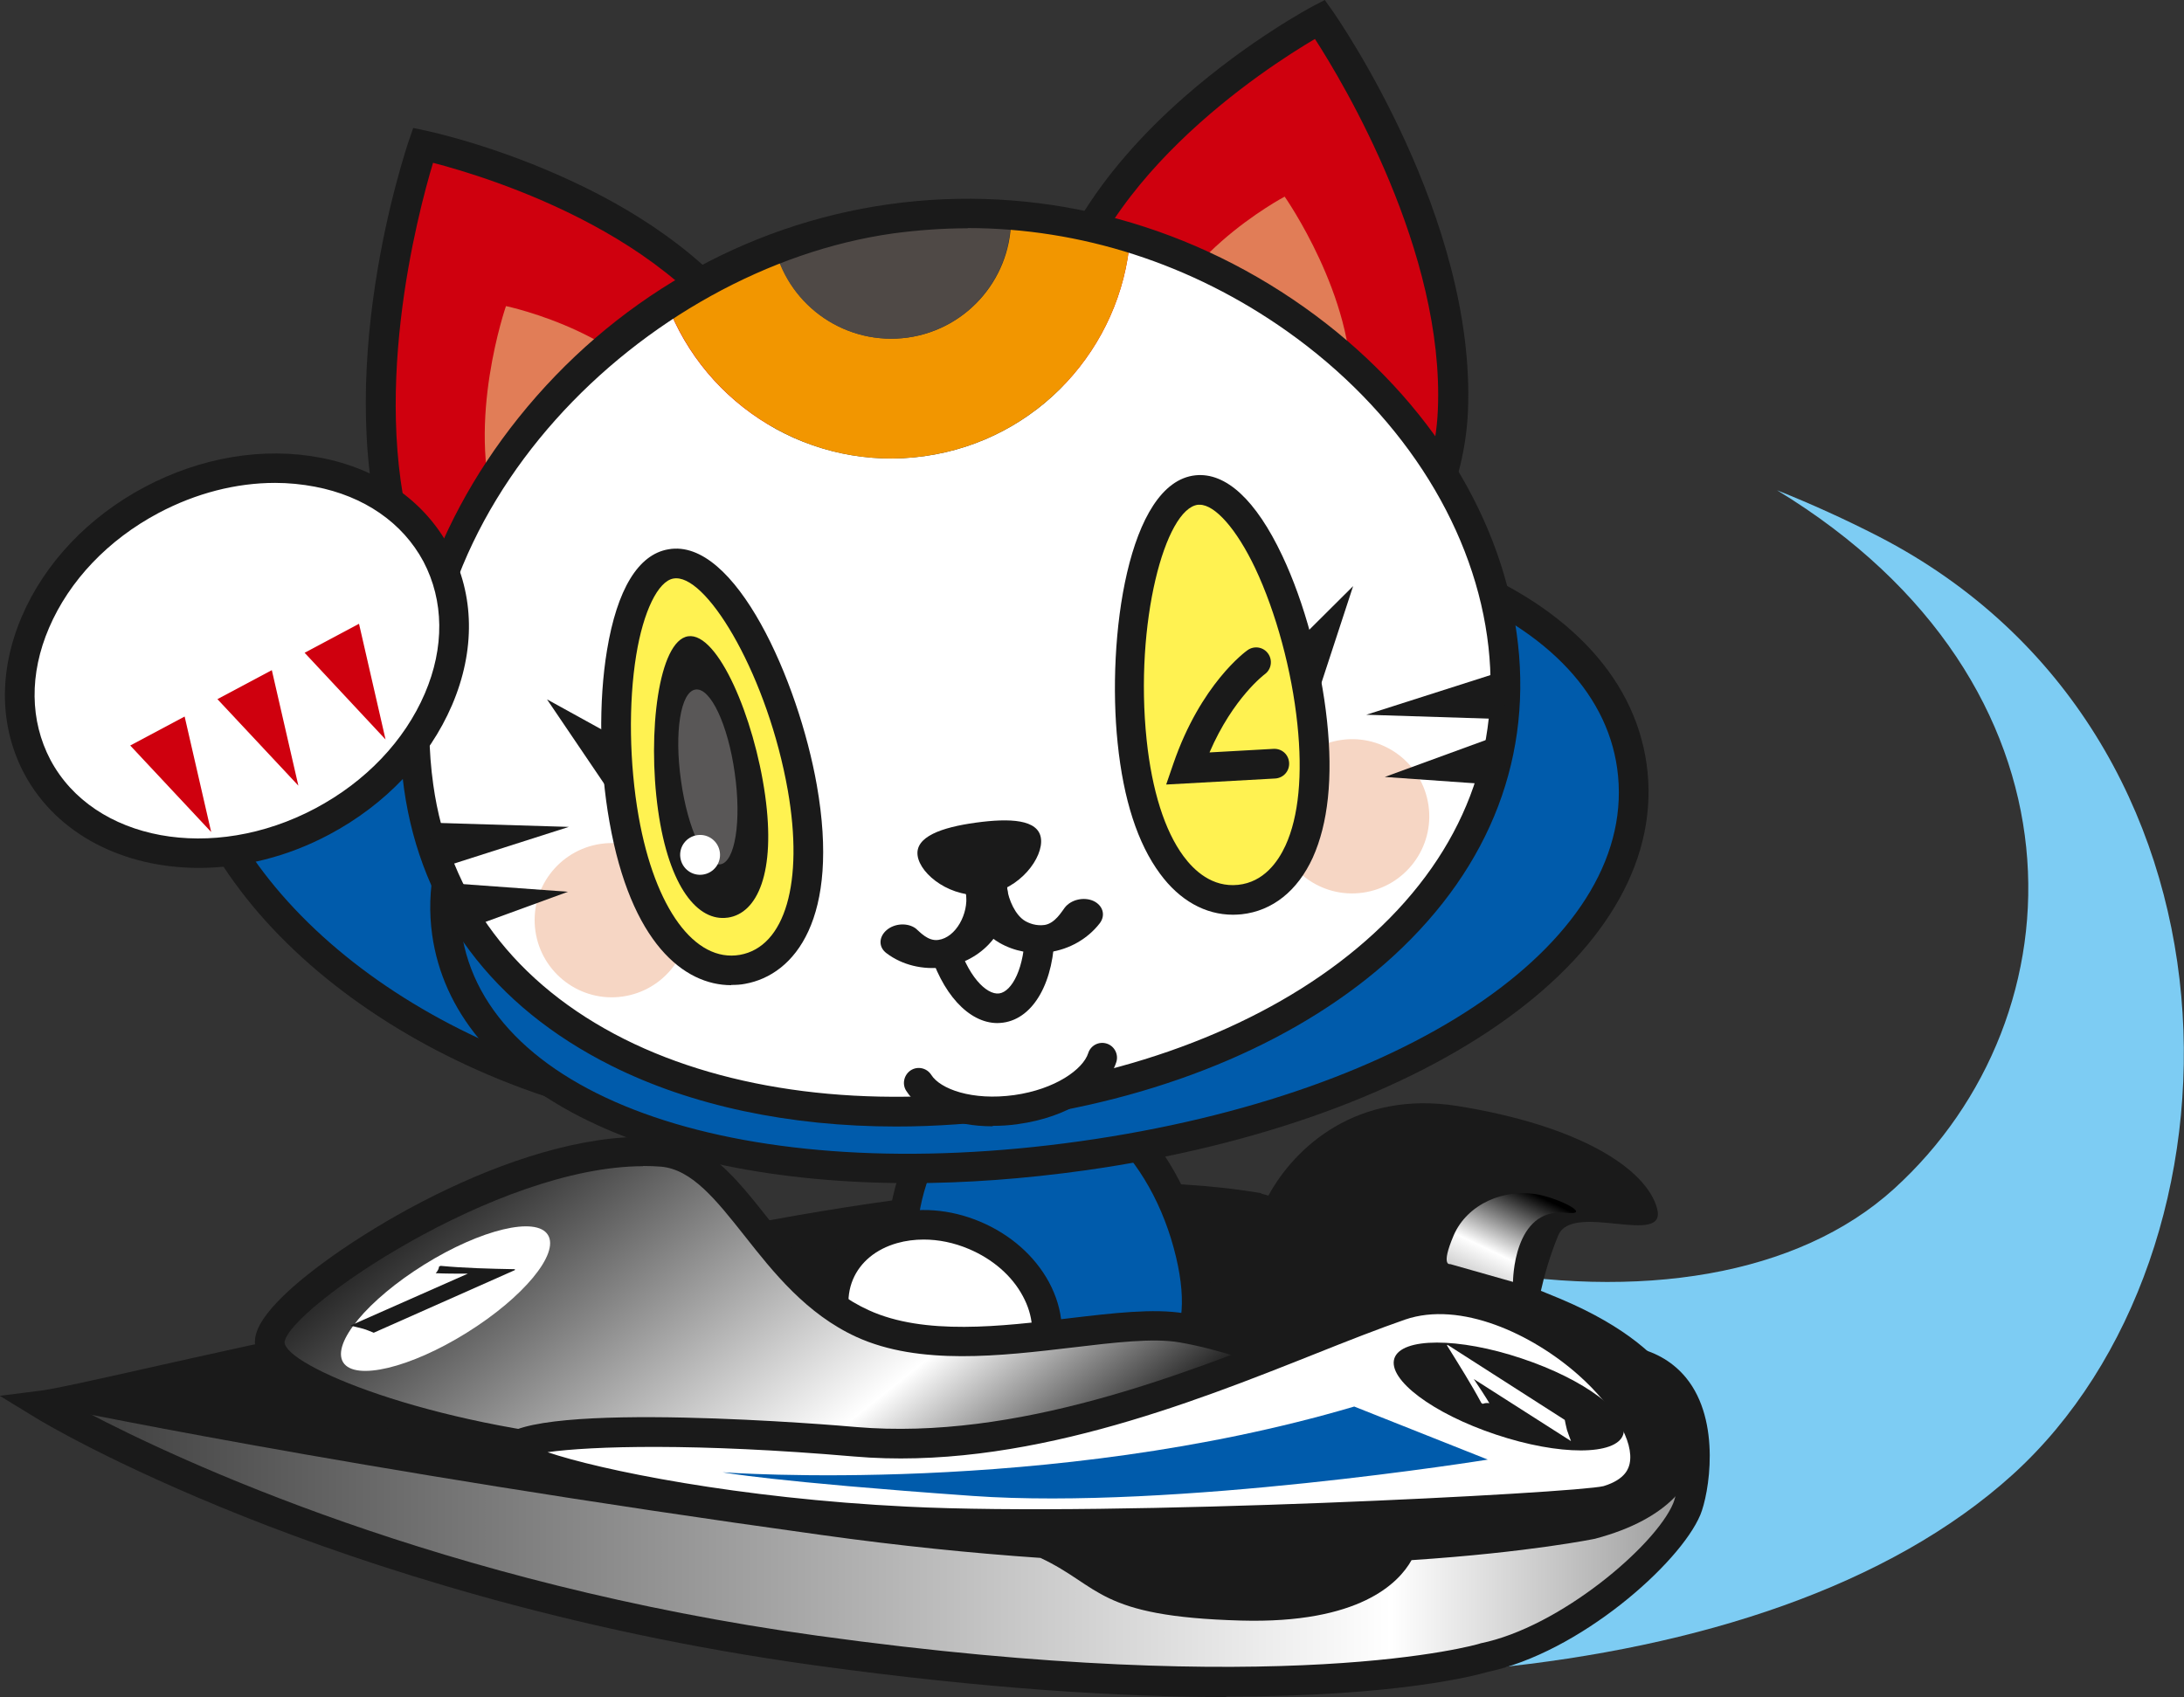 <?xml version="1.0" encoding="UTF-8"?>
<svg id="_レイヤー_2" data-name="レイヤー 2" xmlns="http://www.w3.org/2000/svg" xmlns:xlink="http://www.w3.org/1999/xlink" viewBox="0 0 97.94 76.12">
  <rect x="0" y="0" width="97.94" height="76.12" fill="#333333" stroke="none"/>
  <defs>
    <style>
      .cls-1 {
        fill: #f29600;
      }

      .cls-2 {
        fill: #7dccf3;
      }

      .cls-3 {
        fill: url(#Steel_Bar);
      }

      .cls-4 {
        fill: #f6d6c4;
      }

      .cls-5 {
        fill: #fff251;
      }

      .cls-6 {
        fill: #005bab;
      }

      .cls-7 {
        fill: #cf000e;
      }

      .cls-8 {
        fill: #fff;
      }

      .cls-9 {
        fill: #595757;
      }

      .cls-10 {
        fill: url(#Steel_Bar-3);
      }

      .cls-11 {
        fill: url(#Steel_Bar-2);
      }

      .cls-12 {
        fill: #4f4946;
      }

      .cls-13 {
        fill: #1a1a1a;
      }

      .cls-14 {
        fill: #e17d57;
      }
    </style>
    <linearGradient id="Steel_Bar" data-name="Steel Bar" x1="294.13" y1="2050.07" x2="440.03" y2="2050.07" gradientTransform="translate(-238.76 -1484.21) scale(.76)" gradientUnits="userSpaceOnUse">
      <stop offset="0" stop-color="#000"/>
      <stop offset=".7" stop-color="#fff"/>
      <stop offset="1" stop-color="#000"/>
    </linearGradient>
    <linearGradient id="Steel_Bar-2" data-name="Steel Bar" x1="404.41" y1="2038.48" x2="410.35" y2="2026.08" xlink:href="#Steel_Bar"/>
    <linearGradient id="Steel_Bar-3" data-name="Steel Bar" x1="-995.27" y1="-835.84" x2="-975.88" y2="-811.63" gradientTransform="translate(1069.03 923.47) scale(1.05)" xlink:href="#Steel_Bar"/>
  </defs>
  <g id="_デザイン1" data-name="デザイン1">
    <g>
      <g>
        <path class="cls-6" d="M47.38,43.14c-2.51,6.74-13.16,8.99-23.8,5.04-10.64-3.96-17.23-12.62-14.72-19.36,2.51-6.74,13.16-8.99,23.8-5.04,10.64,3.95,17.23,12.62,14.72,19.36Z"/>
        <path class="cls-13" d="M33.88,50.77c-3.32,0-6.93-.64-10.53-1.98-5.26-1.96-9.73-5.1-12.58-8.86-2.92-3.84-3.82-7.88-2.53-11.36,1.29-3.48,4.61-5.95,9.33-6.95,4.62-.98,10.06-.44,15.32,1.52,5.26,1.96,9.73,5.1,12.58,8.86,2.92,3.84,3.82,7.88,2.53,11.36-1.76,4.75-7.33,7.4-14.11,7.4ZM22.31,22.48c-1.55,0-3.05.15-4.47.45-4.26.9-7.24,3.07-8.36,6.11-1.13,3.04-.3,6.62,2.34,10.09,2.71,3.56,6.96,6.55,11.99,8.42,10.28,3.82,20.57,1.74,22.94-4.65h0c1.13-3.04.3-6.62-2.34-10.09-2.71-3.56-6.96-6.55-11.99-8.42-3.4-1.26-6.87-1.91-10.11-1.91Z"/>
      </g>
      <path class="cls-2" d="M66.85,74.83l-1.18-17.97c7.84,1.51,14.96.37,19.26-3.53,8.54-7.75,9.03-22.66-5.24-31.34,1.55.62,3.07,1.31,4.55,2.07,17.17,8.86,17.03,32.09,6.02,42.08-5.55,5.03-14.1,7.76-23.41,8.69Z"/>
      <g>
        <path class="cls-3" d="M56.79,56.43c-17.41-2.97-51.32,6.16-54.83,6.61,0,0,13.17,8.03,34.61,10.99,21.44,2.96,29.96.34,29.96.34,3.84-.78,8.25-4.62,9.11-6.66.47-1.11,1.66-7.95-5.39-6.54-6.26,1.26-13.46-4.74-13.46-4.74Z"/>
        <path class="cls-13" d="M54.99,76.12c-4.61,0-10.71-.35-18.51-1.43-11.14-1.54-20.01-4.47-25.5-6.65-5.96-2.37-9.23-4.35-9.37-4.44l-1.62-.99,1.88-.24c.61-.08,2.28-.45,4.59-.97,10.79-2.42,36.06-8.08,50.43-5.63l.18.03.14.11c.07.06,7.03,5.78,12.9,4.6,2.53-.51,4.38-.07,5.5,1.29,1.6,1.96,1.02,5.24.64,6.15-.92,2.19-5.43,6.19-9.56,7.05-.43.13-3.98,1.1-11.7,1.1ZM3.88,63.34c4.09,2.15,15.91,7.7,32.78,10.03,20.98,2.9,29.59.39,29.68.36l.06-.02c3.55-.72,7.83-4.37,8.63-6.27.24-.57.76-3.34-.44-4.8-.78-.95-2.2-1.23-4.21-.83-6.08,1.22-12.79-3.9-13.87-4.77-14.14-2.33-39.07,3.26-49.75,5.65-1.15.26-2.11.47-2.88.64Z"/>
      </g>
      <path class="cls-13" d="M56.54,53.53s.12.04.34.1c1.18-2.17,3.97-4.74,8.48-4.02,5.48.88,8.46,2.81,8.95,4.59.48,1.77-3.79-.32-4.43,1.21-.38.91-.64,1.86-.78,2.49.3.12.61.25.9.37,5.88,2.49,6.05,5.64,6.05,6.84,0,1.21-1.08,3-4.52,3.91,0,0-2.92.61-8.23.96-.57,1.02-2.33,2.86-7.66,2.71-6.45-.18-6.26-1.53-8.98-2.81-3.05-.21-6.33-.54-9.83-1.03-21.44-2.97-34.85-5.82-34.85-5.82,3.51-.45,37.18-12.48,54.58-9.51Z"/>
      <path class="cls-11" d="M69.02,53.59c-1.55-.31-3.22.41-3.83,1.82-.6,1.41-.16,1.29-.16,1.29l2.82.8s0-3.36,2.38-3.1c1.17.12-.2-.6-1.21-.81Z"/>
      <path class="cls-13" d="M33.06,57.67c8.73-2.29,27.77-2.22,31.05.57,3.28,2.79,2.26,1.56,2.26,1.56l-14.93,3.45-14.56-3.32-3.82-2.25Z"/>
      <g>
        <path class="cls-6" d="M48.41,63.34c3.49-.82,6.16-2.12,4.98-7.11-1.18-4.99-4.96-8.36-8.45-7.53-3.49.83-5.35,5.54-4.17,10.52,1.18,4.99,4.15,4.95,7.64,4.12Z"/>
        <path class="cls-13" d="M45.54,64.41c-2.42,0-4.48-1.11-5.41-5.04-1.26-5.34.83-10.41,4.66-11.32,1.9-.45,3.92.17,5.68,1.74,1.7,1.51,2.96,3.75,3.56,6.29.6,2.53.31,4.4-.9,5.72-1.14,1.25-2.95,1.81-4.58,2.19h0c-1.03.24-2.06.42-3.03.42ZM46.01,49.24c-.31,0-.62.04-.92.11-3.12.74-4.77,5.1-3.68,9.73.99,4.18,3.17,4.5,6.84,3.63h0c1.43-.34,3.01-.82,3.9-1.8.88-.97,1.08-2.45.59-4.52-.54-2.28-1.66-4.27-3.16-5.61-1.14-1.01-2.38-1.54-3.58-1.54Z"/>
      </g>
      <g>
        <path class="cls-6" d="M48.54,51.85c16.18-2.27,25.71-9.89,24.64-17.48-1.07-7.59-12.33-12.28-28.5-10.01-16.18,2.27-25.71,9.89-24.64,17.48,1.07,7.59,12.33,12.28,28.5,10.01Z"/>
        <path class="cls-13" d="M40.82,53.07c-11.88,0-20.47-4.24-21.44-11.14-.56-4.01,1.61-8.05,6.12-11.36,4.61-3.39,11.21-5.76,19.09-6.87,7.87-1.11,14.87-.64,20.24,1.34,5.25,1.94,8.45,5.22,9.01,9.23,1.17,8.34-9.43,16.01-25.2,18.23h0c-2.72.38-5.34.57-7.82.57ZM52.51,24.46c-2.47,0-5.07.19-7.74.56-7.55,1.06-14.12,3.41-18.49,6.62-4.1,3.01-6.08,6.6-5.59,10.11,1.07,7.58,12.74,11.55,27.75,9.44h0c15.02-2.11,25.14-9.15,24.08-16.73-.49-3.51-3.39-6.41-8.16-8.17-3.28-1.21-7.35-1.83-11.85-1.83Z"/>
      </g>
      <g>
        <path class="cls-8" d="M40.64,62.69c2.5,1.06,5.22.28,6.07-1.73.85-2.01-.49-4.5-2.99-5.55-2.5-1.06-5.22-.28-6.07,1.73-.85,2.01.49,4.5,2.99,5.55Z"/>
        <path class="cls-13" d="M42.92,63.83c-.84,0-1.71-.18-2.54-.53h0c-2.83-1.2-4.34-4.08-3.35-6.42.49-1.16,1.5-2.01,2.84-2.39,1.29-.37,2.74-.26,4.09.31,1.35.57,2.44,1.53,3.08,2.71.66,1.23.76,2.55.27,3.71s-1.5,2.01-2.84,2.39c-.5.14-1.02.21-1.56.21ZM41.43,55.6c-.41,0-.81.05-1.2.16-.95.27-1.65.85-1.98,1.63-.7,1.67.48,3.77,2.64,4.68h0c1.07.45,2.21.54,3.21.26.95-.27,1.65-.85,1.98-1.63.33-.78.26-1.69-.21-2.56-.49-.92-1.36-1.67-2.43-2.12-.66-.28-1.35-.42-2.02-.42Z"/>
      </g>
      <g>
        <g>
          <path class="cls-10" d="M29.7,51.69c-6.98-.6-17.64,6.62-17.6,8.51.04,1.89,7.78,4.47,15.35,5.11,7.57.64,27.15,1.51,32.67-.15,5.52-1.66-3.83-5.03-7.13-5.59-3.3-.56-9.99,1.78-14.3-.19-4.31-1.97-5.73-7.41-8.99-7.69Z"/>
          <path class="cls-13" d="M47.42,66.78c-7.59,0-16.11-.48-20.03-.81-6.48-.55-15.9-2.91-15.96-5.75,0-.38.13-1.02,1.43-2.24,2.77-2.6,10.83-7.47,16.89-6.95h0c1.96.17,3.27,1.83,4.66,3.58,1.27,1.61,2.59,3.27,4.55,4.16,2.49,1.14,5.94.73,8.99.36,1.95-.23,3.79-.45,5.15-.22,1.87.32,9.24,2.43,9.39,4.87.05.88-.68,1.56-2.18,2.01-2.45.73-7.43.98-12.89.98ZM28.84,52.31c-6.58,0-15.88,6.39-16.08,7.89.02,1.06,6.42,3.74,14.75,4.44,8.45.71,27.25,1.44,32.43-.12,1.03-.31,1.24-.61,1.23-.66-.06-.93-4.94-3.08-8.29-3.65-1.17-.2-2.92.01-4.77.23-3.22.38-6.87.82-9.7-.47-2.25-1.03-3.73-2.9-5.03-4.55-1.26-1.59-2.35-2.97-3.74-3.09-.26-.02-.53-.03-.8-.03Z"/>
        </g>
        <path class="cls-8" d="M19.03,56.72c2.54-1.58,5.02-2.17,5.54-1.33.53.84-1.1,2.81-3.64,4.39-2.53,1.58-5.01,2.17-5.54,1.33-.53-.85,1.1-2.81,3.64-4.39Z"/>
        <path class="cls-13" d="M20.99,57.13c-.56,0-1,0-1.45-.02.09-.1.14-.2.15-.3l.07-.03c1.06.1,2.2.13,3.33.15v.04s-6.33,2.81-6.33,2.81c-.16-.06-.3-.13-.48-.18-.17-.05-.38-.09-.57-.14l5.27-2.33Z"/>
        <g>
          <path class="cls-8" d="M72.11,67.3c5.41-1.67-3.55-10.71-9.31-8.74-5.76,1.98-15.18,6.9-24.45,6.1-9.27-.8-15.71-.39-15.31.42.4.81,8.1,2.69,17.61,3.17,9.51.48,30.42-.63,31.46-.95Z"/>
          <path class="cls-13" d="M46.51,69.03c-2.22,0-4.24-.04-5.9-.12-8.49-.42-17.49-2.17-18.17-3.53-.13-.27-.11-.58.06-.83,1.21-1.79,15.3-.6,15.9-.54,7.18.61,14.65-2.35,20.11-4.52,1.47-.58,2.85-1.13,4.07-1.55,3.19-1.1,6.9.8,9.1,2.76,2.01,1.79,3.02,3.75,2.7,5.23-.14.66-.62,1.55-2.08,2h0c-1.05.32-15.48,1.1-25.79,1.1ZM24.53,65.13c2.38.81,8.6,2.08,16.14,2.45,9.32.47,30-.61,31.24-.92,1.02-.31,1.13-.84,1.17-1.01.21-.97-.71-2.56-2.28-3.96-2.09-1.86-5.31-3.35-7.79-2.5-1.18.41-2.56.95-4.01,1.53-5.58,2.22-13.22,5.26-20.71,4.61-7.09-.61-11.76-.47-13.75-.19Z"/>
        </g>
        <path class="cls-6" d="M32.41,66.04s14.65,1.09,28.32-2.95l5.99,2.38s-14.08,2.27-23.1,1.63c-9.02-.64-11.21-1.06-11.21-1.06Z"/>
        <path class="cls-13" d="M67.09,64.35c-2.83-.94-4.87-2.47-4.56-3.42.31-.94,2.87-.95,5.7,0,2.83.94,4.87,2.47,4.56,3.42-.31.94-2.86.95-5.7,0Z"/>
        <path class="cls-8" d="M66.08,61.84c.28.42.5.75.71,1.1-.12-.02-.22,0-.3.03l-.06-.04c-.45-.84-1-1.71-1.54-2.58l.02-.03,5.26,3.37c.03.15.06.29.1.45.05.16.12.33.18.5l-4.37-2.79Z"/>
      </g>
      <g>
        <g>
          <path class="cls-7" d="M55.32,32.39s-9.31-8.31-8.24-17.01c1.07-8.71,12.11-14.52,12.11-14.52,0,0,6.32,9,5.96,17.54-.36,8.54-9.83,13.99-9.83,13.99Z"/>
          <path class="cls-13" d="M55.24,33.2l-.36-.32c-.1-.09-2.41-2.17-4.62-5.36-2.96-4.28-4.29-8.51-3.83-12.23.46-3.72,2.77-7.51,6.68-10.94,2.92-2.56,5.67-4.02,5.78-4.08l.52-.27.34.48c.26.37,6.44,9.28,6.08,17.95-.15,3.66-1.97,7.34-5.24,10.64-2.45,2.46-4.82,3.84-4.92,3.9l-.42.24ZM58.98,1.74c-2.16,1.27-10.36,6.52-11.24,13.72-.9,7.3,5.99,14.48,7.66,16.1,1.79-1.16,8.79-6.12,9.08-13.18.3-7.09-4.23-14.65-5.51-16.63Z"/>
        </g>
        <path class="cls-14" d="M55.68,24.59s-4.65-4.15-4.12-8.51c.53-4.35,6.05-7.26,6.05-7.26,0,0,3.16,4.5,2.98,8.77-.18,4.27-4.91,6.99-4.91,6.99Z"/>
        <g>
          <path class="cls-7" d="M31.39,35.75s6.66-10.55,3.23-18.63c-3.43-8.08-15.64-10.62-15.64-10.62,0,0-3.59,10.39-.89,18.5,2.7,8.11,13.3,10.74,13.3,10.74Z"/>
          <path class="cls-13" d="M31.69,36.51l-.47-.12c-.11-.03-2.77-.7-5.8-2.39-4.06-2.27-6.81-5.3-7.97-8.78-2.74-8.23.75-18.5.89-18.93l.19-.55.57.12c.13.03,3.17.67,6.68,2.33,4.71,2.22,7.97,5.22,9.43,8.68,1.47,3.45,1.36,7.88-.31,12.81-1.25,3.68-2.9,6.32-2.97,6.43l-.26.4ZM19.42,7.3c-.68,2.26-2.95,10.77-.71,17.51,2.24,6.73,10.32,9.56,12.36,10.17,1.16-2.02,5.8-10.82,2.93-17.59-2.83-6.67-12.16-9.46-14.59-10.09Z"/>
        </g>
        <path class="cls-14" d="M28.89,28.35s3.33-5.28,1.62-9.31c-1.71-4.04-7.82-5.31-7.82-5.31,0,0-1.8,5.2-.45,9.25,1.35,4.06,6.65,5.37,6.65,5.37Z"/>
        <g>
          <path class="cls-8" d="M50.68,10.68c-.39,4.91-4.14,9.07-9.22,9.78-5.08.71-9.83-2.25-11.56-6.86-7.68,4.98-12.24,13.78-11.13,21.7,1.54,10.95,13.35,16.07,26.76,14.18,13.41-1.89,23.36-10.06,21.82-21.01-1.11-7.92-7.92-15.12-16.67-17.79Z"/>
          <path class="cls-1" d="M41.46,20.46c5.08-.71,8.83-4.87,9.22-9.78-1.72-.52-3.51-.87-5.34-1.02.08,2.7-1.88,5.09-4.62,5.48-2.74.38-5.29-1.37-5.95-3.99-1.73.65-3.35,1.47-4.86,2.45,1.73,4.61,6.48,7.58,11.56,6.86Z"/>
          <path class="cls-12" d="M34.75,11.15c.67,2.62,3.21,4.37,5.95,3.99,2.74-.39,4.7-2.77,4.62-5.48-1.76-.14-3.55-.1-5.37.15-1.82.26-3.56.71-5.21,1.33Z"/>
        </g>
        <path class="cls-13" d="M40.19,50.53c-4.77,0-9.19-.93-12.78-2.73-5.31-2.66-8.52-6.95-9.29-12.41-.78-5.54,1.09-11.6,5.13-16.65,4.21-5.26,10.12-8.67,16.63-9.58,6.51-.91,13.12.73,18.62,4.63,5.27,3.74,8.74,9.05,9.51,14.59.77,5.46-1.14,10.47-5.51,14.49-4.06,3.73-10.05,6.31-16.87,7.27h0c-1.85.26-3.67.39-5.44.39ZM43.4,10.24c-1.11,0-2.23.08-3.35.23-11.15,1.57-22.34,12.48-20.62,24.73.7,5.01,3.67,8.95,8.57,11.41,4.69,2.35,10.89,3.13,17.44,2.21h0c6.56-.92,12.29-3.38,16.16-6.94,4.04-3.71,5.8-8.32,5.09-13.33-.73-5.18-4-10.17-8.97-13.69-4.28-3.03-9.27-4.63-14.33-4.63Z"/>
        <polygon class="cls-13" points="67.57 32.26 61.27 32.06 67.28 30.14 67.57 32.26"/>
        <polygon class="cls-13" points="19.5 39.01 25.51 37.09 19.2 36.9 19.5 39.01"/>
        <g>
          <path class="cls-8" d="M41.2,48.57c.61.96,2.39,1.49,4.37,1.21,1.96-.28,3.51-1.25,3.86-2.33"/>
          <path class="cls-13" d="M44.52,50.52c-1.75,0-3.24-.59-3.88-1.59-.2-.31-.1-.72.2-.92.31-.2.72-.11.92.2.4.64,1.84,1.17,3.72.91,1.85-.26,3.09-1.16,3.32-1.88.11-.35.48-.54.83-.43.35.11.54.49.43.83-.44,1.36-2.2,2.48-4.4,2.78-.39.06-.78.08-1.15.08Z"/>
        </g>
        <g>
          <path class="cls-8" d="M42.27,42.3c.51,1.82,1.58,3.06,2.63,2.91,1.04-.15,1.72-1.61,1.73-3.46"/>
          <path class="cls-13" d="M44.73,45.89c-1.29,0-2.51-1.33-3.1-3.41l1.28-.36c.45,1.63,1.32,2.52,1.9,2.44.57-.08,1.15-1.15,1.15-2.81h1.33c0,2.27-.93,3.93-2.3,4.12-.09.01-.18.02-.26.02Z"/>
        </g>
        <path class="cls-13" d="M43.04,38.13l.28,1.97c.13.91.68,1.71,1.5,2.19.66.38,1.45.53,2.23.42.91-.13,1.73-.6,2.27-1.3h0c.27-.36.14-.8-.29-1-.43-.19-1-.06-1.28.3h0c-.14.18-.44.71-.91.78-.37.05-.68-.07-.87-.18-.44-.26-.74-.95-.81-1.47l-.28-1.97h0c-.06-.4-.51-.67-1.02-.59-.51.07-.87.45-.82.85h0Z"/>
        <path class="cls-13" d="M43.04,38.13l.28,1.97c.12.88-.45,1.95-1.24,2.06-.47.07-.84-.37-1.01-.51h0c-.36-.27-.95-.24-1.31.07s-.37.77,0,1.04h0c.7.53,1.63.75,2.54.63.78-.11,1.5-.47,2.03-1.02.66-.69.97-1.61.84-2.52l-.28-1.97h0c-.06-.4-.51-.67-1.02-.59-.51.07-.87.45-.82.85h0Z"/>
        <path class="cls-13" d="M44.21,40.12c-1.53.21-2.94-.88-3.06-1.74-.12-.85,1.08-1.27,2.61-1.48,1.53-.21,2.8-.15,2.92.7.12.86-.94,2.3-2.47,2.51Z"/>
        <path class="cls-4" d="M27.92,44.7c-1.89.27-3.64-1.05-3.91-2.94-.27-1.89,1.05-3.64,2.94-3.91,1.89-.27,3.64,1.05,3.91,2.94.27,1.89-1.05,3.64-2.94,3.91Z"/>
        <path class="cls-4" d="M61.12,40.04c1.89-.27,3.21-2.02,2.94-3.91-.27-1.89-2.02-3.21-3.91-2.94-1.89.27-3.21,2.02-2.94,3.91.27,1.89,2.02,3.21,3.91,2.94Z"/>
        <g>
          <g>
            <polygon class="cls-13" points="57.35 36.46 60.68 26.29 54.31 32.63 57.35 36.46"/>
            <g>
              <path class="cls-5" d="M55.6,40.35c-2.23.23-4.29-2.01-4.83-7.09-.53-5.07.67-11.05,2.9-11.28,2.23-.23,4.64,5.36,5.18,10.43.53,5.07-1.02,7.7-3.25,7.94Z"/>
              <path class="cls-13" d="M55.29,41.03c-1.24,0-2.39-.64-3.27-1.84-1-1.35-1.64-3.32-1.9-5.86-.49-4.71.46-11.69,3.49-12.01,1.36-.14,2.71,1.1,3.89,3.6.99,2.09,1.74,4.87,2.01,7.42.27,2.54.05,4.6-.64,6.13-.68,1.49-1.81,2.39-3.19,2.54h0c-.13.01-.25.02-.38.02ZM53.8,22.64s-.04,0-.07,0c-1.48.16-2.86,5.3-2.31,10.55.24,2.27.81,4.07,1.65,5.21.48.65,1.29,1.41,2.45,1.29h0c1.15-.12,1.79-1.03,2.13-1.77.59-1.29.77-3.17.53-5.44-.25-2.41-.96-5.02-1.89-6.99-.83-1.75-1.8-2.85-2.49-2.85Z"/>
            </g>
          </g>
          <g>
            <g>
              <g>
                <polygon class="cls-13" points="30.53 40.23 24.53 31.37 32.4 35.71 30.53 40.23"/>
                <g>
                  <g>
                    <path class="cls-5" d="M33.29,43.49c2.21-.39,3.57-3.12,2.69-8.14-.89-5.02-3.69-10.43-5.89-10.04-2.21.39-2.99,6.43-2.1,11.45.89,5.02,3.1,7.12,5.31,6.73Z"/>
                    <path class="cls-13" d="M32.79,44.19c-2.12,0-4.5-1.9-5.46-7.33-.45-2.53-.49-5.4-.11-7.69.45-2.73,1.4-4.3,2.75-4.53,3-.54,5.84,5.92,6.66,10.58,1.05,5.97-.98,8.51-3.22,8.91h0c-.2.04-.41.05-.62.05ZM30.32,25.94s-.08,0-.12.01c-.69.12-1.35,1.47-1.67,3.44-.35,2.15-.31,4.85.11,7.24.73,4.12,2.52,6.55,4.54,6.2,2.03-.36,2.87-3.25,2.15-7.37-.89-5.06-3.52-9.52-5-9.52Z"/>
                  </g>
                  <path class="cls-13" d="M32.64,41.16c1.32-.19,2.16-2.01,1.67-5.5-.49-3.49-2.12-7.31-3.45-7.12-1.32.19-1.84,4.31-1.35,7.8.49,3.48,1.8,5.01,3.12,4.82Z"/>
                </g>
              </g>
              <path class="cls-9" d="M32.3,38.77c.66-.09.96-1.93.65-4.09-.3-2.17-1.09-3.85-1.76-3.75-.67.09-.96,1.93-.65,4.09.3,2.17,1.09,3.85,1.76,3.75Z"/>
            </g>
            <path class="cls-8" d="M31.52,39.23c-.49.07-.94-.27-1.01-.76-.07-.49.27-.94.76-1.01.49-.07.94.27,1.01.76.07.49-.27.94-.76,1.01Z"/>
          </g>
          <path class="cls-13" d="M52.3,35.18l.32-.93c1.23-3.57,3.24-5.03,3.33-5.09.3-.21.71-.14.92.16.21.3.14.71-.15.92h0s-1.42,1.05-2.48,3.51l2.87-.16c.38-.02.68.26.7.63.02.37-.26.68-.63.7l-4.88.27Z"/>
        </g>
        <polygon class="cls-13" points="67.19 35.21 62.1 34.85 66.89 33.1 67.19 35.21"/>
        <polygon class="cls-13" points="20.68 41.75 25.47 40 20.39 39.63 20.68 41.75"/>
      </g>
      <g>
        <g>
          <path class="cls-8" d="M14.46,36.85c-4.94,2.63-10.66,1.53-12.78-2.45-2.12-3.98.17-9.34,5.12-11.97,4.94-2.63,10.66-1.53,12.78,2.45,2.12,3.98-.17,9.34-5.12,11.97Z"/>
          <path class="cls-13" d="M8.92,38.93c-3.36,0-6.37-1.49-7.83-4.22-1.12-2.11-1.16-4.61-.11-7.06,1.03-2.4,2.98-4.46,5.5-5.8,2.52-1.34,5.32-1.81,7.89-1.32,2.61.5,4.67,1.94,5.79,4.04,1.12,2.11,1.16,4.61.11,7.06-1.03,2.4-2.98,4.46-5.5,5.8h0c-1.91,1.02-3.94,1.5-5.85,1.5ZM12.34,21.66c-1.75,0-3.55.46-5.23,1.35-2.26,1.2-4,3.03-4.91,5.15-.89,2.07-.86,4.17.06,5.92,1.94,3.65,7.27,4.63,11.88,2.18,2.26-1.2,4-3.03,4.91-5.15.89-2.07.86-4.17-.06-5.92-.93-1.74-2.66-2.94-4.87-3.36-.58-.11-1.18-.17-1.78-.17Z"/>
        </g>
        <g>
          <polygon class="cls-7" points="16.1 27.98 17.29 33.17 13.66 29.28 16.1 27.98"/>
          <polygon class="cls-7" points="12.19 30.06 13.38 35.24 9.75 31.36 12.19 30.06"/>
          <polygon class="cls-7" points="8.28 32.14 9.47 37.32 5.84 33.44 8.28 32.14"/>
        </g>
      </g>
    </g>
  </g>
</svg>